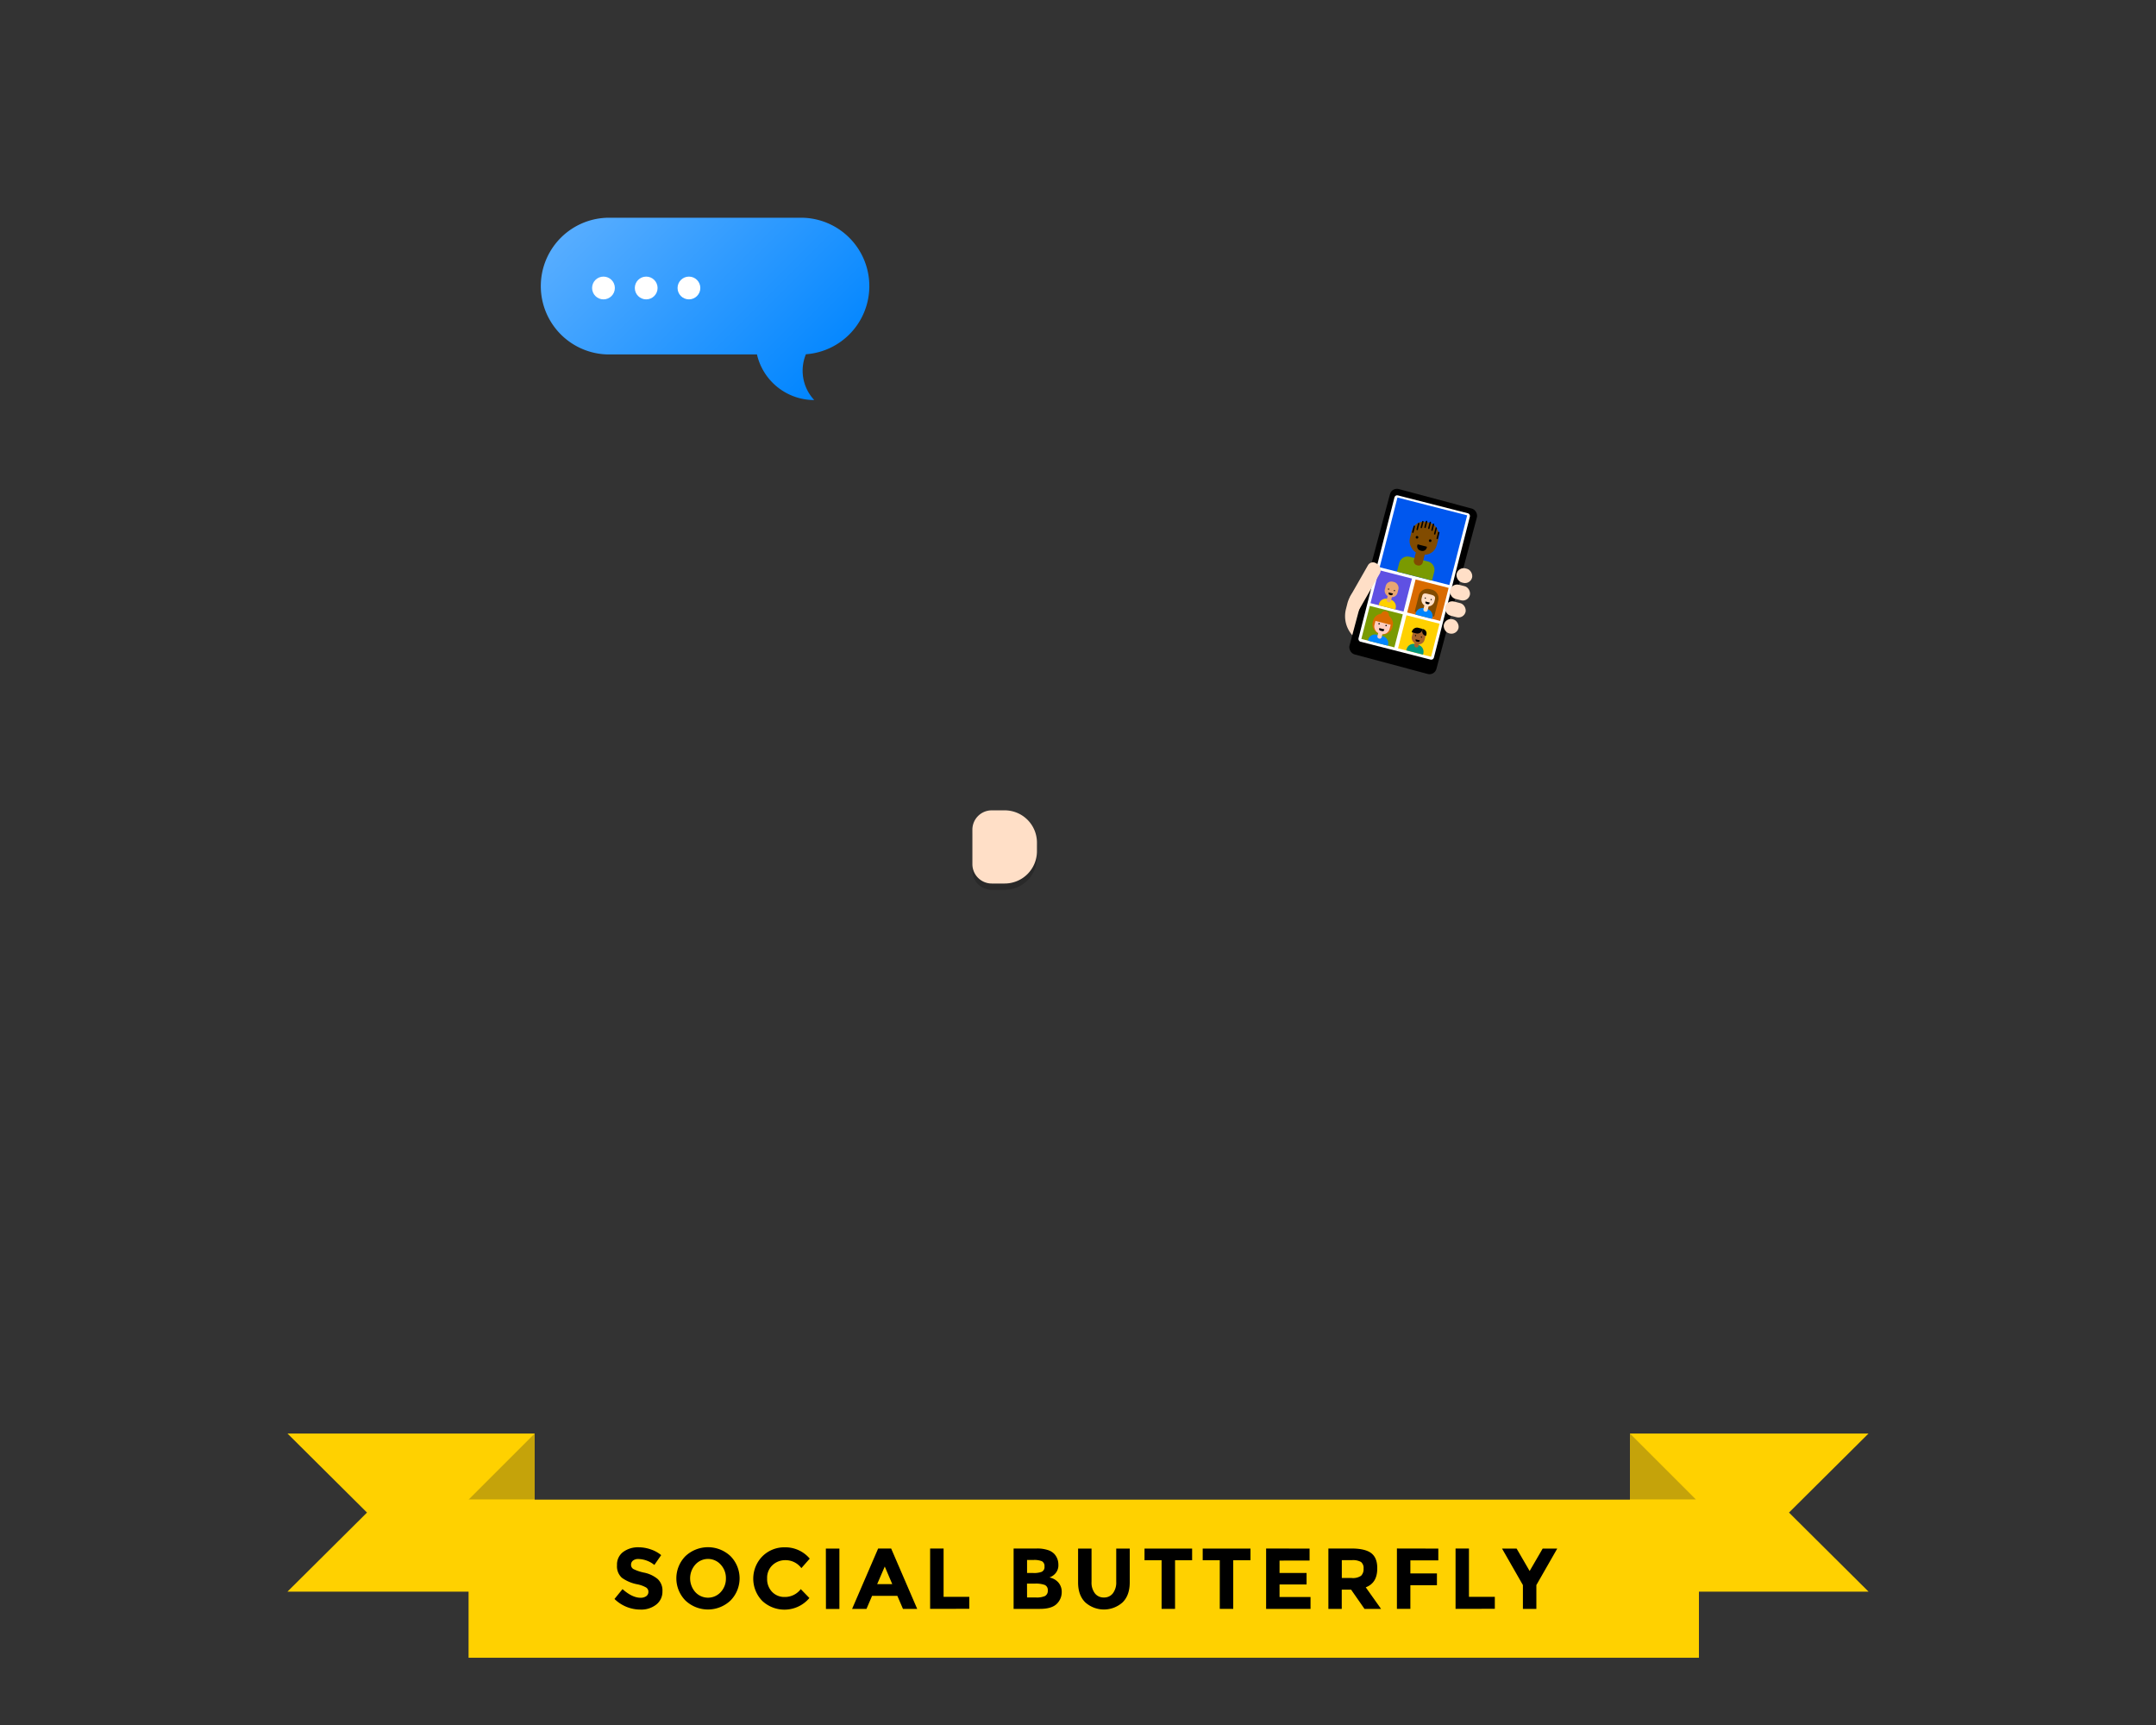 <svg id="art" xmlns="http://www.w3.org/2000/svg" xmlns:xlink="http://www.w3.org/1999/xlink" viewBox="0 0 750 600" width="750" height="600"><rect x="0" y="0" width="750" height="600" fill="#333333" stroke="none"/><defs><style>.cls-1{opacity:0.2;}.cls-14,.cls-2{fill:#ffdfc7;}.cls-3,.cls-5{fill:#ffd100;}.cls-14,.cls-3,.cls-4{fill-rule:evenodd;}.cls-4{fill:#c5a30a;}.cls-6{fill:#fff;}.cls-7{fill:#0057ee;}.cls-8{fill:#7a9a01;}.cls-9{fill:#814b00;}.cls-10{fill:#5f51e3;}.cls-11{fill:#e8a773;}.cls-12{fill:#d96b00;}.cls-13{fill:#0085ff;}.cls-15{fill:#ffcdc0;}.cls-16{fill:#009781;}.cls-17{fill:#a9642b;}.cls-18{fill:none;stroke:#000;stroke-linecap:round;stroke-miterlimit:10;stroke-width:0.5px;}.cls-19{fill:url(#linear-gradient);}</style><linearGradient id="linear-gradient" x1="211.78" y1="66.02" x2="284.08" y2="138.32" gradientUnits="userSpaceOnUse"><stop offset="0" stop-color="#57adff"/><stop offset="1" stop-color="#0085ff"/></linearGradient></defs><path class="cls-1" d="M345,284.1h4.49a11.23,11.23,0,0,1,11.23,11.23v2.95a11.23,11.23,0,0,1-11.23,11.23H345a6.74,6.74,0,0,1-6.74-6.74V290.84A6.74,6.74,0,0,1,345,284.1Z"/><path class="cls-2" d="M345,281.86h4.49a11.22,11.22,0,0,1,11.23,11.22v3a11.23,11.23,0,0,1-11.23,11.23H345a6.74,6.74,0,0,1-6.74-6.74V288.59A6.73,6.73,0,0,1,345,281.86Z"/><polygon class="cls-3" points="100 498.61 186 498.61 186 553.61 100 553.61 127.67 526.11 100 498.61"/><polygon class="cls-3" points="650 498.61 567 498.61 567 553.61 650 553.61 622.33 526.11 650 498.61"/><polygon class="cls-4" points="567 498.61 590 521.61 567 521.61 567 498.61"/><polygon class="cls-4" points="186 498.61 163 521.61 186 521.61 186 498.61"/><rect class="cls-5" x="163" y="521.61" width="428" height="55"/><path d="M220.19,542.82a1.8,1.8,0,0,0-.67,1.47,1.66,1.66,0,0,0,.82,1.46,15.15,15.15,0,0,0,3.81,1.27,10.75,10.75,0,0,1,4.64,2.21,5.45,5.45,0,0,1,1.65,4.29,5.66,5.66,0,0,1-2.12,4.57,8.42,8.42,0,0,1-5.56,1.76,12.88,12.88,0,0,1-9-3.69l2.79-3.42q3.39,3,6.27,3a3.28,3.28,0,0,0,2-.56,1.79,1.79,0,0,0,.74-1.5,1.75,1.75,0,0,0-.78-1.5,10.2,10.2,0,0,0-3.09-1.12,13.46,13.46,0,0,1-5.36-2.27,5.35,5.35,0,0,1-1.69-4.38,5.42,5.42,0,0,1,2.14-4.6,8.65,8.65,0,0,1,5.36-1.62,12.88,12.88,0,0,1,4.2.72,11.25,11.25,0,0,1,3.66,2l-2.37,3.42a9.23,9.23,0,0,0-5.64-2.07A2.83,2.83,0,0,0,220.19,542.82Z"/><path d="M254.11,556.71a11.41,11.41,0,0,1-15.66,0,11,11,0,0,1,0-15.45,11.44,11.44,0,0,1,15.66,0,11,11,0,0,1,0,15.45ZM252.52,549a6.85,6.85,0,0,0-1.8-4.78,5.93,5.93,0,0,0-8.85,0,7.23,7.23,0,0,0,0,9.55,6,6,0,0,0,8.85,0A6.81,6.81,0,0,0,252.52,549Z"/><path d="M272.92,555.47a6.91,6.91,0,0,0,5.64-2.73l3,3.09a11.32,11.32,0,0,1-16.4,1,11.1,11.1,0,0,1,.06-15.51,10.77,10.77,0,0,1,7.82-3.12,11.08,11.08,0,0,1,8.64,3.93l-2.91,3.3a6.82,6.82,0,0,0-5.52-2.76,6.44,6.44,0,0,0-4.52,1.72,6,6,0,0,0-1.87,4.65,6.36,6.36,0,0,0,1.77,4.7A5.84,5.84,0,0,0,272.92,555.47Z"/><path d="M287.29,538.64H292v21h-4.68Z"/><path d="M314.11,559.61l-1.95-4.53h-8.79l-1.95,4.53h-5l9.06-21H310l9.06,21Zm-6.33-14.73L305.14,551h5.25Z"/><path d="M323.56,559.61v-21h4.68v16.8h8.94v4.17Z"/><path d="M361.78,559.61H352.6v-21h8.16a11.74,11.74,0,0,1,3.67.51,5.35,5.35,0,0,1,2.33,1.38,5.43,5.43,0,0,1,1.41,3.66,4.29,4.29,0,0,1-1.59,3.66,5.53,5.53,0,0,1-.75.52l-.75.35a5.48,5.48,0,0,1,3.1,1.75,4.9,4.9,0,0,1,1.16,3.32,5.64,5.64,0,0,1-1.5,3.87Q366.1,559.61,361.78,559.61Zm-4.5-12.48h2.22a7.49,7.49,0,0,0,2.89-.42,1.78,1.78,0,0,0,.95-1.82,1.87,1.87,0,0,0-.87-1.84,6.9,6.9,0,0,0-2.94-.45h-2.25Zm0,8.52h3.21a7.09,7.09,0,0,0,3-.5,2,2,0,0,0,1-1.95,1.88,1.88,0,0,0-1.07-1.92,9.12,9.12,0,0,0-3.4-.46h-2.76Z"/><path d="M380.86,554.19a3.84,3.84,0,0,0,3.15,1.46,3.78,3.78,0,0,0,3.13-1.46,6.21,6.21,0,0,0,1.16-4V538.64H393v11.73q0,4.56-2.52,7a9.73,9.73,0,0,1-12.92,0q-2.54-2.46-2.53-7V538.64h4.68v11.58A6.16,6.16,0,0,0,380.86,554.19Z"/><path d="M408.76,542.69v16.92h-4.68V542.69h-5.94v-4.05H414.7v4.05Z"/><path d="M429,542.69v16.92h-4.68V542.69h-5.94v-4.05H435v4.05Z"/><path d="M455.56,538.64v4.17H445.11v4.32h9.4v4h-9.4v4.35h10.78v4.14H440.44v-21Z"/><path d="M479.1,545.6q0,5-4,6.51l5.32,7.5h-5.76L470,552.92h-3.25v6.69H462.1v-21h7.95q4.89,0,7,1.65T479.1,545.6Zm-5.63,2.49a3.18,3.18,0,0,0,.87-2.48,2.67,2.67,0,0,0-.9-2.32,5.8,5.8,0,0,0-3.16-.63h-3.51v6.21h3.42A5,5,0,0,0,473.47,548.09Z"/><path d="M500.34,538.64v4.11h-9.72v4.53h9.24v4.11h-9.24v8.22h-4.68v-21Z"/><path d="M506.34,559.61v-21H511v16.8H520v4.17Z"/><path d="M534.45,559.61h-4.68v-8.28l-7.26-12.69h5.07l4.53,7.8,4.53-7.8h5.07l-7.26,12.69Z"/><path class="cls-2" d="M494.38,206.2,489,227.47,475.41,224a10,10,0,0,1-7.2-12.14l.49-1.93a10,10,0,0,1,12.14-7.2Z"/><rect x="475.93" y="172.53" width="31.3" height="59.54" rx="2.48" transform="translate(68.91 -120.08) rotate(14.96)"/><rect class="cls-6" x="478.41" y="174.61" width="27.07" height="52.52" rx="0.94" transform="translate(64.97 -115.44) rotate(14.32)"/><rect class="cls-7" x="482.64" y="175.77" width="25.03" height="25.03" transform="translate(61.96 -116.63) rotate(14.32)"/><path class="cls-8" d="M489.54,194.39h6.55a3,3,0,0,1,3,3v3.09a0,0,0,0,1,0,0H486.52a0,0,0,0,1,0,0v-3.09a3,3,0,0,1,3-3Z" transform="translate(64.15 -115.76) rotate(14.32)"/><rect class="cls-9" x="492.63" y="187.15" width="3.18" height="9.64" rx="1.41" transform="translate(62.84 -116.28) rotate(14.32)"/><rect class="cls-9" x="490.61" y="181.55" width="9.64" height="11.31" rx="4.29" transform="translate(61.7 -116.73) rotate(14.32)"/><rect class="cls-10" x="478.03" y="199.59" width="11.86" height="11.86" transform="translate(65.87 -113.32) rotate(14.32)"/><path class="cls-5" d="M482.33,208.41h1.06a2.46,2.46,0,0,1,2.46,2.46v.44a0,0,0,0,1,0,0h-6a0,0,0,0,1,0,0v-.44A2.46,2.46,0,0,1,482.33,208.41Z" transform="translate(66.91 -112.91) rotate(14.32)"/><rect class="cls-11" x="482.77" y="204.98" width="1.51" height="4.57" rx="0.67" transform="translate(66.29 -113.16) rotate(14.32)"/><rect class="cls-11" x="481.81" y="202.32" width="4.57" height="5.36" rx="2.03" transform="translate(65.75 -113.37) rotate(14.32)"/><rect class="cls-12" x="490.79" y="202.84" width="11.86" height="11.86" transform="translate(67.07 -116.38) rotate(14.32)"/><path class="cls-9" d="M496.19,204.85H497A3.14,3.14,0,0,1,500.1,208v5.76a0,0,0,0,1,0,0h-7a0,0,0,0,1,0,0V208a3.14,3.14,0,0,1,3.14-3.14Z" transform="translate(67.2 -116.32) rotate(14.32)"/><path class="cls-13" d="M495.09,211.66h1.06a2.46,2.46,0,0,1,2.46,2.46v.44a0,0,0,0,1,0,0h-6a0,0,0,0,1,0,0v-.44A2.46,2.46,0,0,1,495.09,211.66Z" transform="translate(68.11 -115.97) rotate(14.32)"/><rect class="cls-2" x="495.53" y="208.23" width="1.51" height="4.57" rx="0.67" transform="translate(67.49 -116.21) rotate(14.32)"/><path class="cls-14" d="M496.19,210.86h0a2.29,2.29,0,0,1-1.65-2.78l.2-.77c.31-1.22,1.29-.92,2.51-.61h0c1.23.31,2.23.52,1.91,1.74l-.19.77A2.29,2.29,0,0,1,496.19,210.86Z"/><rect class="cls-8" x="474.85" y="212.04" width="11.86" height="11.86" transform="translate(68.85 -112.15) rotate(14.32)"/><rect class="cls-12" x="477.48" y="213.57" width="7.05" height="7.05" rx="3.14" transform="translate(68.64 -112.23) rotate(14.32)"/><path class="cls-12" d="M482.15,212.6a1.39,1.39,0,1,0,1,1.69A1.39,1.39,0,0,0,482.15,212.6Z"/><path class="cls-13" d="M478.55,221h2.22a2.46,2.46,0,0,1,2.46,2.46v.3a0,0,0,0,1,0,0h-7.14a0,0,0,0,1,0,0v-.3A2.46,2.46,0,0,1,478.55,221Z" transform="translate(69.91 -111.73) rotate(14.32)"/><rect class="cls-15" x="479.57" y="217.32" width="1.51" height="4.88" rx="0.67" transform="translate(69.28 -111.98) rotate(14.32)"/><rect class="cls-15" x="478.22" y="214.14" width="5.46" height="6.4" rx="2.43" transform="translate(68.7 -112.21) rotate(14.32)"/><rect class="cls-5" x="487.61" y="215.3" width="11.86" height="11.86" transform="translate(70.06 -115.2) rotate(14.32)"/><path class="cls-16" d="M491.91,224.12H493a2.46,2.46,0,0,1,2.46,2.46V227a0,0,0,0,1,0,0h-6a0,0,0,0,1,0,0v-.44A2.46,2.46,0,0,1,491.91,224.12Z" transform="translate(71.1 -114.79) rotate(14.32)"/><rect class="cls-17" x="492.35" y="220.69" width="1.51" height="4.57" rx="0.67" transform="translate(70.47 -115.04) rotate(14.32)"/><rect class="cls-17" x="491.22" y="218.7" width="4.57" height="5.36" rx="2.03" transform="translate(70.09 -115.19) rotate(14.32)"/><line class="cls-18" x1="496.25" y1="181.37" x2="495.73" y2="183.41"/><line class="cls-18" x1="494.96" y1="181.43" x2="494.44" y2="183.46"/><line class="cls-18" x1="493.51" y1="182.11" x2="492.99" y2="184.15"/><line class="cls-18" x1="491.99" y1="183.06" x2="491.47" y2="185.1"/><line class="cls-18" x1="497.56" y1="181.71" x2="497.04" y2="183.75"/><line class="cls-18" x1="498.66" y1="182.37" x2="498.15" y2="184.41"/><line class="cls-18" x1="499.61" y1="183.67" x2="499.09" y2="185.7"/><line class="cls-18" x1="500.49" y1="185.23" x2="499.97" y2="187.27"/><circle cx="492.93" cy="186.89" r="0.46"/><circle cx="497.51" cy="188.06" r="0.46"/><path d="M493,189.72h3.07a.16.16,0,0,1,.16.16v.2a1.51,1.51,0,0,1-1.51,1.51h-.37a1.51,1.51,0,0,1-1.51-1.51v-.2a.16.16,0,0,1,.16-.16Z" transform="translate(62.52 -116.4) rotate(14.32)"/><circle cx="483.03" cy="204.91" r="0.21"/><circle cx="485.08" cy="205.43" r="0.21"/><path d="M483.05,206.25h1.39a.06.06,0,0,1,.06.06v.08a.61.61,0,0,1-.61.61h-.3a.61.61,0,0,1-.61-.61v-.08a.06.06,0,0,1,.06-.06Z" transform="translate(66.14 -113.23) rotate(14.32)"/><circle cx="495.82" cy="208.03" r="0.21"/><circle cx="497.86" cy="208.55" r="0.21"/><path d="M495.84,209.4h1.39a.06.06,0,0,1,.06.06v.08a.61.61,0,0,1-.61.61h-.3a.61.61,0,0,1-.61-.61v-.08a.06.06,0,0,1,.06-.06Z" transform="translate(67.32 -116.3) rotate(14.32)"/><circle cx="479.74" cy="216.96" r="0.25"/><circle cx="482.18" cy="217.58" r="0.25"/><path d="M479.74,218.67h1.7a.05.05,0,0,1,.05.05v.2a.53.53,0,0,1-.53.53h-.74a.53.53,0,0,1-.53-.53v-.2A.05.05,0,0,1,479.74,218.67Z" transform="translate(69.12 -112.06) rotate(14.32)"/><circle cx="492.42" cy="221.08" r="0.21"/><circle cx="494.47" cy="221.6" r="0.21"/><path d="M492.42,222.56h1.4a.05.05,0,0,1,.05.05v.07a.53.53,0,0,1-.53.53h-.45a.53.53,0,0,1-.53-.53v-.07a.05.05,0,0,1,.05-.05Z" transform="translate(70.45 -115.05) rotate(14.32)"/><path d="M493.14,218.31h1.56a0,0,0,0,1,0,0v.23a1.84,1.84,0,0,1-1.84,1.84H491.3a0,0,0,0,1,0,0v-.23A1.84,1.84,0,0,1,493.14,218.31Z" transform="translate(69.57 -115.13) rotate(14.32)"/><path d="M494.62,218.94h.19a1.54,1.54,0,0,1,1.54,1.54V221a0,0,0,0,1,0,0h-.19a1.54,1.54,0,0,1-1.54-1.54v-.53A0,0,0,0,1,494.62,218.94Z" transform="translate(69.81 -115.72) rotate(14.32)"/><path class="cls-12" d="M481,213.89h.89a2.49,2.49,0,0,1,2.49,2.49v.31a0,0,0,0,1,0,0h-5.87a0,0,0,0,1,0,0v-.31a2.49,2.49,0,0,1,2.49-2.49Z" transform="translate(68.21 -112.4) rotate(14.32)"/><path class="cls-2" d="M478.6,195.86l.44.25a2.5,2.5,0,0,1,.93,3.4l-8.17,14.3a5,5,0,0,1-1.86-6.81l5.94-10.4A2,2,0,0,1,478.6,195.86Z"/><rect class="cls-2" x="506.63" y="197.69" width="5.55" height="5.06" rx="2.53" transform="translate(65.35 -119.78) rotate(14.32)"/><rect class="cls-2" x="504.32" y="203.57" width="7.11" height="5.06" rx="2.53" transform="translate(66.76 -119.22) rotate(14.32)"/><rect class="cls-2" x="502.62" y="209.44" width="7.31" height="5.06" rx="2.53" transform="translate(68.16 -118.64) rotate(14.32)"/><rect class="cls-2" x="502.18" y="215.34" width="5.25" height="5.06" rx="2.53" transform="translate(69.58 -118.09) rotate(14.32)"/><path class="cls-19" d="M302.41,99.51a23.78,23.78,0,0,0-23.78-23.78H211.91a23.78,23.78,0,1,0,0,47.56h51.41a20.48,20.48,0,0,0,19.93,15.86h0a14.92,14.92,0,0,1-2.9-15.93A23.77,23.77,0,0,0,302.41,99.51Z"/><circle class="cls-6" cx="209.93" cy="100.17" r="3.96"/><circle class="cls-6" cx="224.79" cy="100.17" r="3.96"/><circle class="cls-6" cx="239.66" cy="100.17" r="3.96"/></svg>